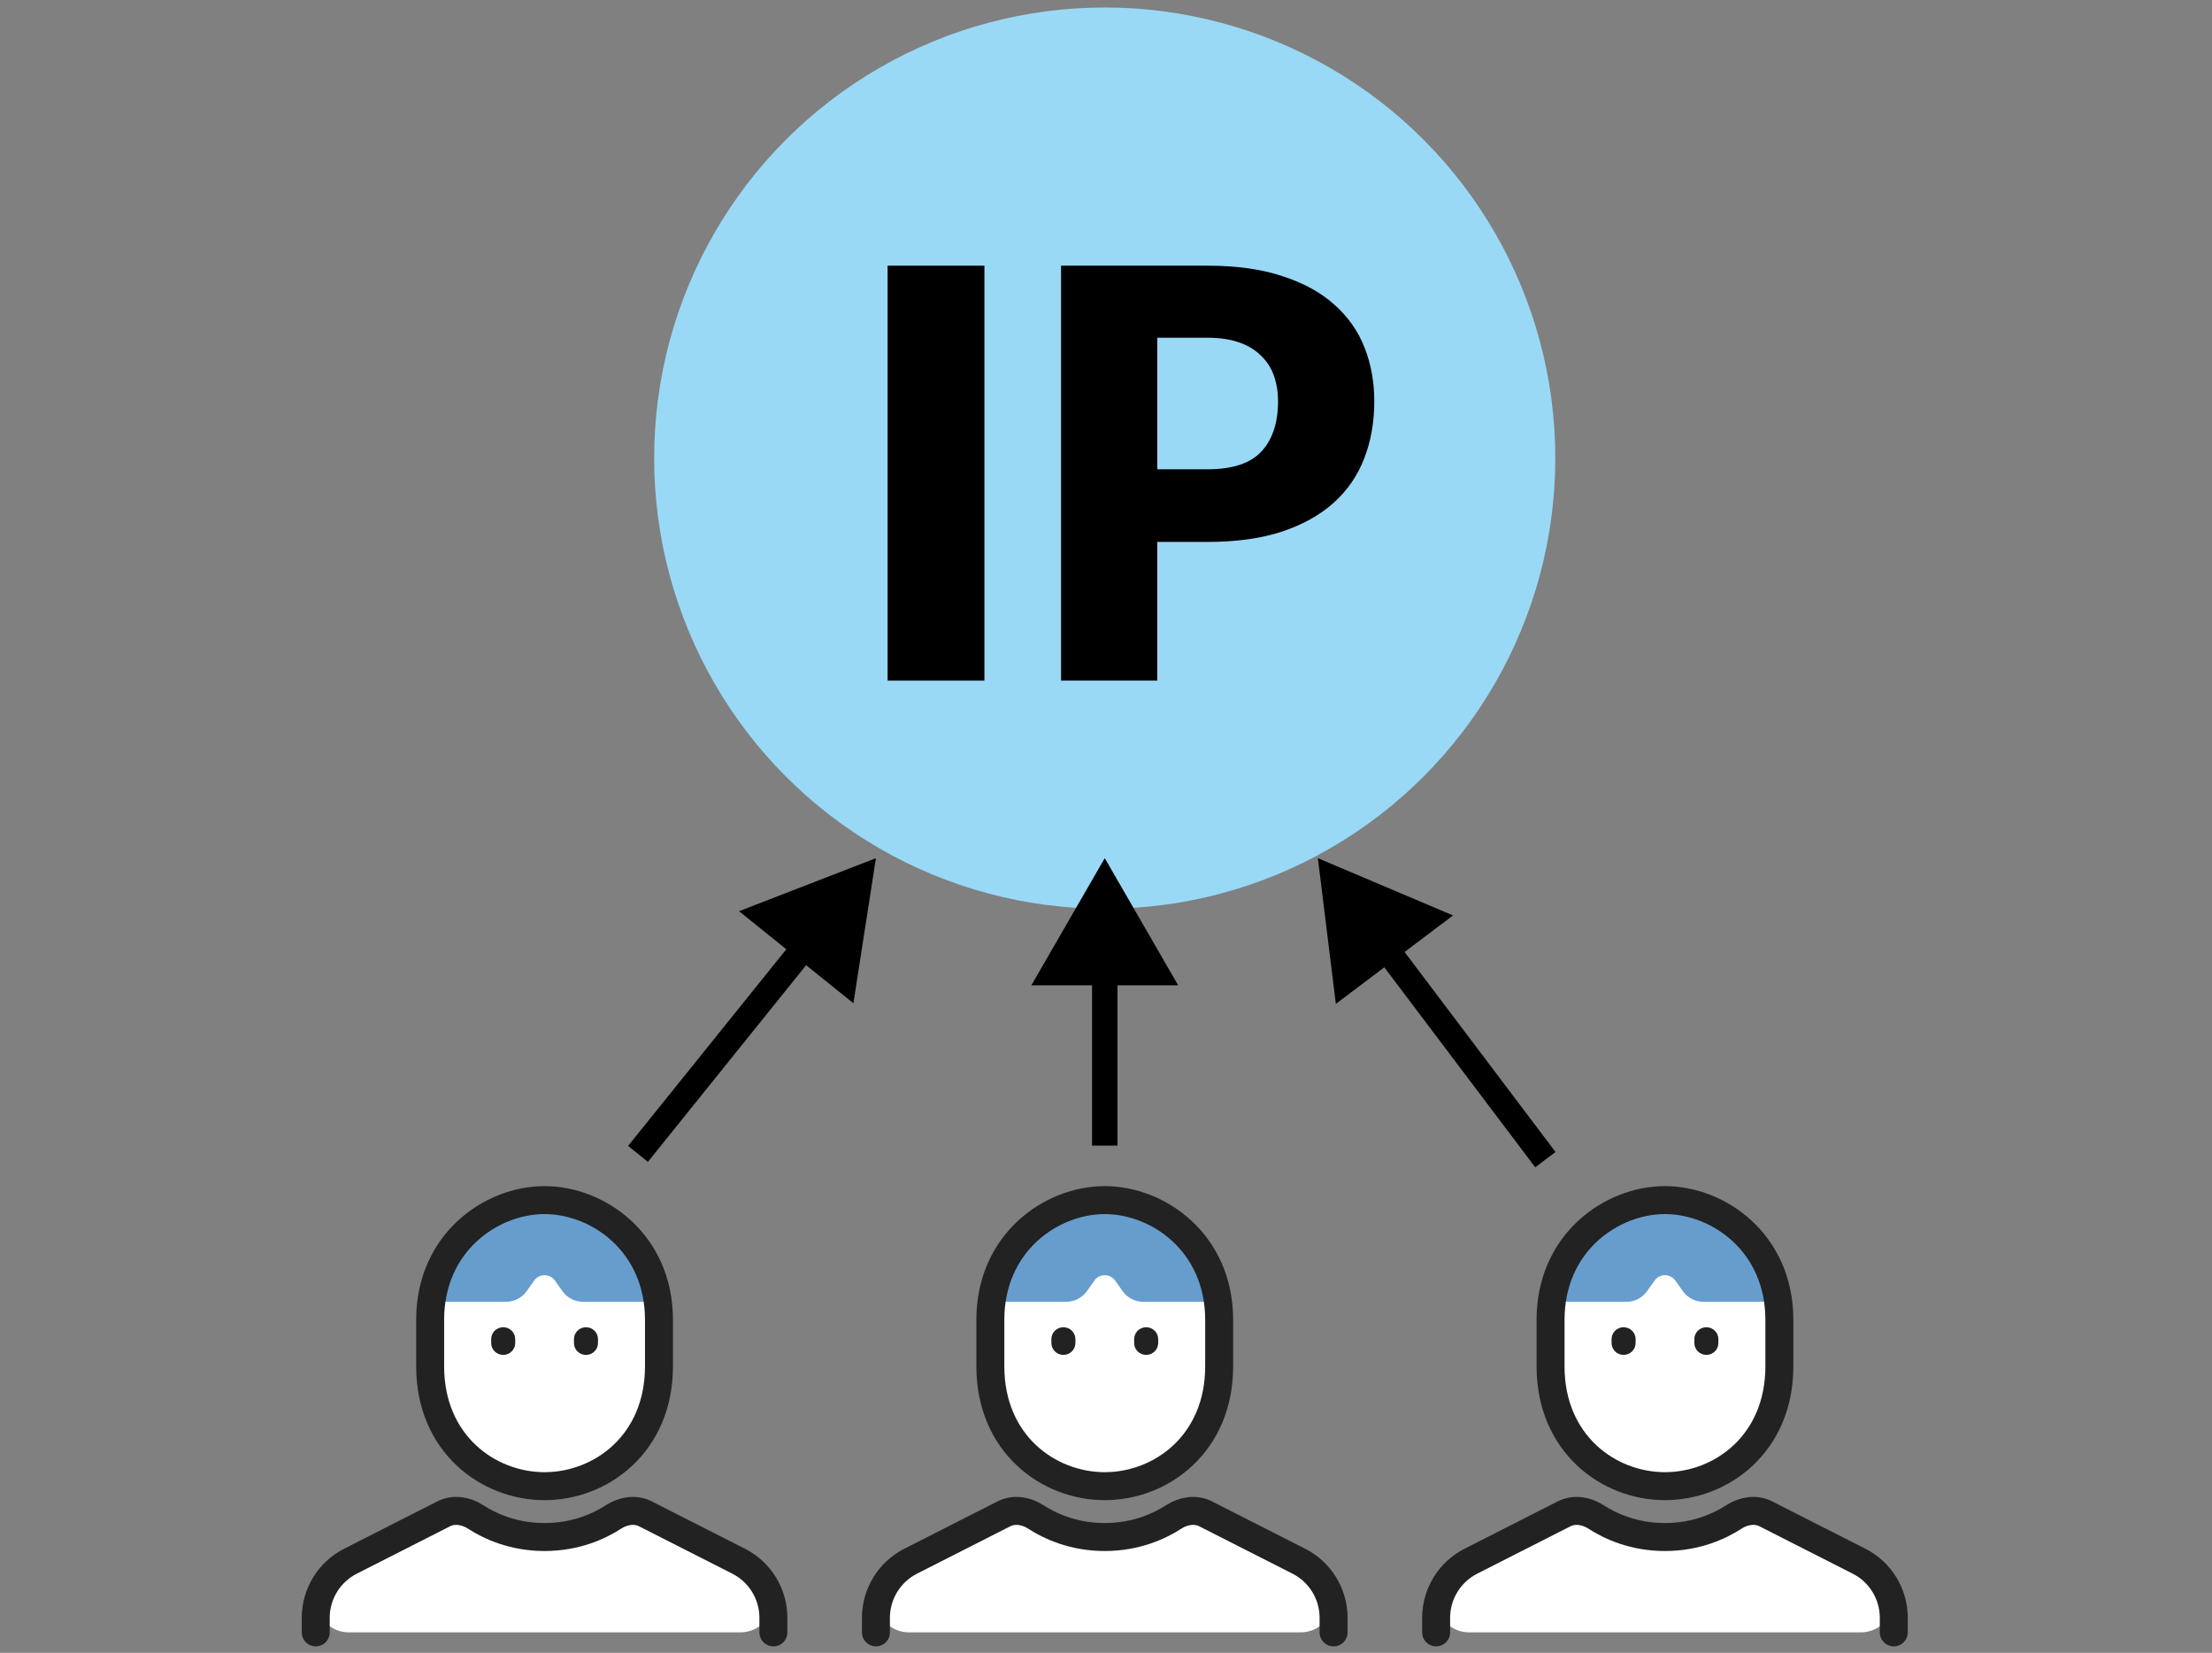 <svg width="174" height="130" viewBox="0 0 174 130" fill="none" xmlns="http://www.w3.org/2000/svg">
<rect x="0" y="0" width="174" height="130" fill="#808080" stroke="none"/>
<circle cx="86.9" cy="36.033" r="35.443" fill="#99D9F6"/>
<path d="M91.036 42.624V53.533H83.465V20.896H94.978C97.278 20.896 99.249 21.173 100.892 21.725C102.549 22.263 103.908 23.009 104.968 23.965C106.044 24.921 106.835 26.048 107.343 27.348C107.851 28.647 108.104 30.05 108.104 31.559C108.104 33.186 107.843 34.68 107.32 36.039C106.798 37.398 105.999 38.562 104.924 39.533C103.848 40.504 102.482 41.265 100.825 41.818C99.182 42.355 97.233 42.624 94.978 42.624H91.036ZM91.036 36.912H94.978C96.949 36.912 98.368 36.442 99.234 35.501C100.1 34.56 100.533 33.246 100.533 31.559C100.533 30.812 100.421 30.133 100.197 29.52C99.973 28.908 99.63 28.385 99.167 27.952C98.719 27.504 98.144 27.161 97.442 26.922C96.755 26.683 95.934 26.564 94.978 26.564H91.036V36.912Z" fill="black"/>
<path d="M77.436 53.533H69.82V20.896H77.436V53.533Z" fill="black"/>
<path d="M95.902 107.465C95.902 113.546 91.342 116.891 86.902 116.891C82.462 116.891 77.902 113.546 77.902 107.465V103.816C77.902 97.735 82.702 94.391 86.902 94.391C91.102 94.391 95.902 97.735 95.902 103.816C95.902 103.816 95.902 106.411 95.902 107.465Z" fill="white"/>
<path d="M78.981 119.062L70.33 123.455C69.454 123.9 68.902 124.799 68.902 125.781C68.902 127.222 70.07 128.391 71.512 128.391H102.293C103.734 128.391 104.902 127.222 104.902 125.781C104.902 124.799 104.351 123.9 103.475 123.455L94.824 119.062C94.039 118.663 93.077 118.824 92.338 119.304C91.237 120.018 89.384 120.891 86.902 120.891C84.421 120.891 82.567 120.018 81.466 119.304C80.728 118.824 79.766 118.663 78.981 119.062Z" fill="white"/>
<path d="M68.902 128.391V127.249C68.902 125.366 69.96 123.643 71.638 122.791L78.981 119.062C79.766 118.663 80.728 118.824 81.466 119.304C82.567 120.018 84.421 120.891 86.902 120.891C89.384 120.891 91.237 120.018 92.338 119.304C93.077 118.824 94.039 118.663 94.824 119.062L102.166 122.791C103.845 123.643 104.902 125.366 104.902 127.249V128.391" stroke="#222222" stroke-width="2.2" stroke-linecap="round" stroke-linejoin="round"/>
<path d="M86.902 94.391C81.142 94.391 77.902 99.724 77.902 102.391H83.868C84.517 102.391 85.125 102.076 85.5 101.547L86.086 100.719C86.485 100.156 87.32 100.156 87.718 100.719L88.305 101.547C88.68 102.076 89.288 102.391 89.937 102.391H95.902C95.902 99.724 92.662 94.391 86.902 94.391Z" fill="#669DCD"/>
<path d="M89.215 105.323C89.215 104.808 89.638 104.391 90.16 104.391C90.682 104.391 91.105 104.808 91.105 105.323V105.634C91.105 106.148 90.682 106.566 90.16 106.566C89.638 106.566 89.215 106.148 89.215 105.634V105.323Z" fill="#222222"/>
<path d="M82.703 105.323C82.703 104.808 83.126 104.391 83.648 104.391C84.17 104.391 84.593 104.808 84.593 105.323V105.634C84.593 106.148 84.17 106.566 83.648 106.566C83.126 106.566 82.703 106.148 82.703 105.634V105.323Z" fill="#222222"/>
<path d="M95.902 107.465C95.902 113.546 91.342 116.891 86.902 116.891C82.462 116.891 77.902 113.546 77.902 107.465V103.816C77.902 97.735 82.702 94.391 86.902 94.391C91.102 94.391 95.902 97.735 95.902 103.816C95.902 103.816 95.902 106.411 95.902 107.465Z" stroke="#222222" stroke-width="2.2"/>
<path d="M139.969 107.465C139.969 113.546 135.409 116.891 130.969 116.891C126.529 116.891 121.969 113.546 121.969 107.465V103.816C121.969 97.735 126.769 94.391 130.969 94.391C135.169 94.391 139.969 97.735 139.969 103.816C139.969 103.816 139.969 106.411 139.969 107.465Z" fill="white"/>
<path d="M123.047 119.062L114.397 123.455C113.521 123.9 112.969 124.799 112.969 125.781C112.969 127.222 114.137 128.391 115.578 128.391H146.36C147.801 128.391 148.969 127.222 148.969 125.781C148.969 124.799 148.417 123.9 147.541 123.455L138.89 119.062C138.105 118.663 137.143 118.824 136.405 119.304C135.304 120.018 133.45 120.891 130.969 120.891C128.487 120.891 126.634 120.018 125.533 119.304C124.794 118.824 123.832 118.663 123.047 119.062Z" fill="white"/>
<path d="M112.969 128.391V127.249C112.969 125.366 114.026 123.643 115.705 122.791L123.047 119.062C123.832 118.663 124.794 118.824 125.533 119.304C126.634 120.018 128.487 120.891 130.969 120.891C133.45 120.891 135.304 120.018 136.405 119.304C137.143 118.824 138.105 118.663 138.891 119.062L146.233 122.791C147.911 123.643 148.969 125.366 148.969 127.249V128.391" stroke="#222222" stroke-width="2.2" stroke-linecap="round" stroke-linejoin="round"/>
<path d="M130.969 94.391C125.209 94.391 121.969 99.724 121.969 102.391H127.935C128.583 102.391 129.192 102.076 129.567 101.547L130.153 100.719C130.551 100.156 131.386 100.156 131.785 100.719L132.371 101.547C132.746 102.076 133.354 102.391 134.003 102.391H139.969C139.969 99.724 136.729 94.391 130.969 94.391Z" fill="#669DCD"/>
<path d="M133.281 105.323C133.281 104.808 133.704 104.391 134.226 104.391C134.748 104.391 135.171 104.808 135.171 105.323V105.634C135.171 106.148 134.748 106.566 134.226 106.566C133.704 106.566 133.281 106.148 133.281 105.634V105.323Z" fill="#222222"/>
<path d="M126.77 105.323C126.77 104.808 127.193 104.391 127.715 104.391C128.236 104.391 128.66 104.808 128.66 105.323V105.634C128.66 106.148 128.236 106.566 127.715 106.566C127.193 106.566 126.77 106.148 126.77 105.634V105.323Z" fill="#222222"/>
<path d="M139.969 107.465C139.969 113.546 135.409 116.891 130.969 116.891C126.529 116.891 121.969 113.546 121.969 107.465V103.816C121.969 97.735 126.769 94.391 130.969 94.391C135.169 94.391 139.969 97.735 139.969 103.816C139.969 103.816 139.969 106.411 139.969 107.465Z" stroke="#222222" stroke-width="2.2"/>
<path d="M51.836 107.465C51.836 113.546 47.276 116.891 42.836 116.891C38.396 116.891 33.836 113.546 33.836 107.465V103.816C33.836 97.735 38.636 94.391 42.836 94.391C47.036 94.391 51.836 97.735 51.836 103.816C51.836 103.816 51.836 106.411 51.836 107.465Z" fill="white"/>
<path d="M34.914 119.062L26.264 123.455C25.388 123.9 24.836 124.799 24.836 125.781C24.836 127.222 26.004 128.391 27.445 128.391H58.227C59.668 128.391 60.836 127.222 60.836 125.781C60.836 124.799 60.284 123.9 59.408 123.455L50.758 119.062C49.973 118.663 49.011 118.824 48.272 119.304C47.171 120.018 45.318 120.891 42.836 120.891C40.354 120.891 38.501 120.018 37.4 119.304C36.661 118.824 35.699 118.663 34.914 119.062Z" fill="white"/>
<path d="M24.836 128.391V127.249C24.836 125.366 25.893 123.643 27.572 122.791L34.914 119.062C35.699 118.663 36.661 118.824 37.4 119.304C38.501 120.018 40.354 120.891 42.836 120.891C45.318 120.891 47.171 120.018 48.272 119.304C49.011 118.824 49.973 118.663 50.758 119.062L58.1 122.791C59.779 123.643 60.836 125.366 60.836 127.249V128.391" stroke="#222222" stroke-width="2.2" stroke-linecap="round" stroke-linejoin="round"/>
<path d="M42.836 94.391C37.076 94.391 33.836 99.724 33.836 102.391H39.802C40.45 102.391 41.059 102.076 41.434 101.547L42.02 100.719C42.419 100.156 43.253 100.156 43.652 100.719L44.238 101.547C44.613 102.076 45.221 102.391 45.87 102.391H51.836C51.836 99.724 48.596 94.391 42.836 94.391Z" fill="#669DCD"/>
<path d="M45.148 105.323C45.148 104.808 45.572 104.391 46.093 104.391C46.615 104.391 47.038 104.808 47.038 105.323V105.634C47.038 106.148 46.615 106.566 46.093 106.566C45.572 106.566 45.148 106.148 45.148 105.634V105.323Z" fill="#222222"/>
<path d="M38.637 105.323C38.637 104.808 39.06 104.391 39.582 104.391C40.104 104.391 40.527 104.808 40.527 105.323V105.634C40.527 106.148 40.104 106.566 39.582 106.566C39.06 106.566 38.637 106.148 38.637 105.634V105.323Z" fill="#222222"/>
<path d="M51.836 107.465C51.836 113.546 47.276 116.891 42.836 116.891C38.396 116.891 33.836 113.546 33.836 107.465V103.816C33.836 97.735 38.636 94.391 42.836 94.391C47.036 94.391 51.836 97.735 51.836 103.816C51.836 103.816 51.836 106.411 51.836 107.465Z" stroke="#222222" stroke-width="2.2"/>
<path d="M86.902 67.496L81.129 77.496H92.676L86.902 67.496ZM86.902 90.106H87.902V76.496H86.902H85.902V90.106H86.902Z" fill="black"/>
<path d="M68.901 67.498L58.134 71.669L67.13 78.908L68.901 67.498ZM50.186 90.756L50.965 91.383L64.038 75.136L63.259 74.51L62.48 73.883L49.407 90.129L50.186 90.756Z" fill="black"/>
<path d="M103.665 67.497L114.298 72.001L105.081 78.957L103.665 67.497ZM121.561 91.209L120.763 91.811L108.289 75.283L109.087 74.681L109.885 74.079L122.359 90.606L121.561 91.209Z" fill="black"/>
</svg>
